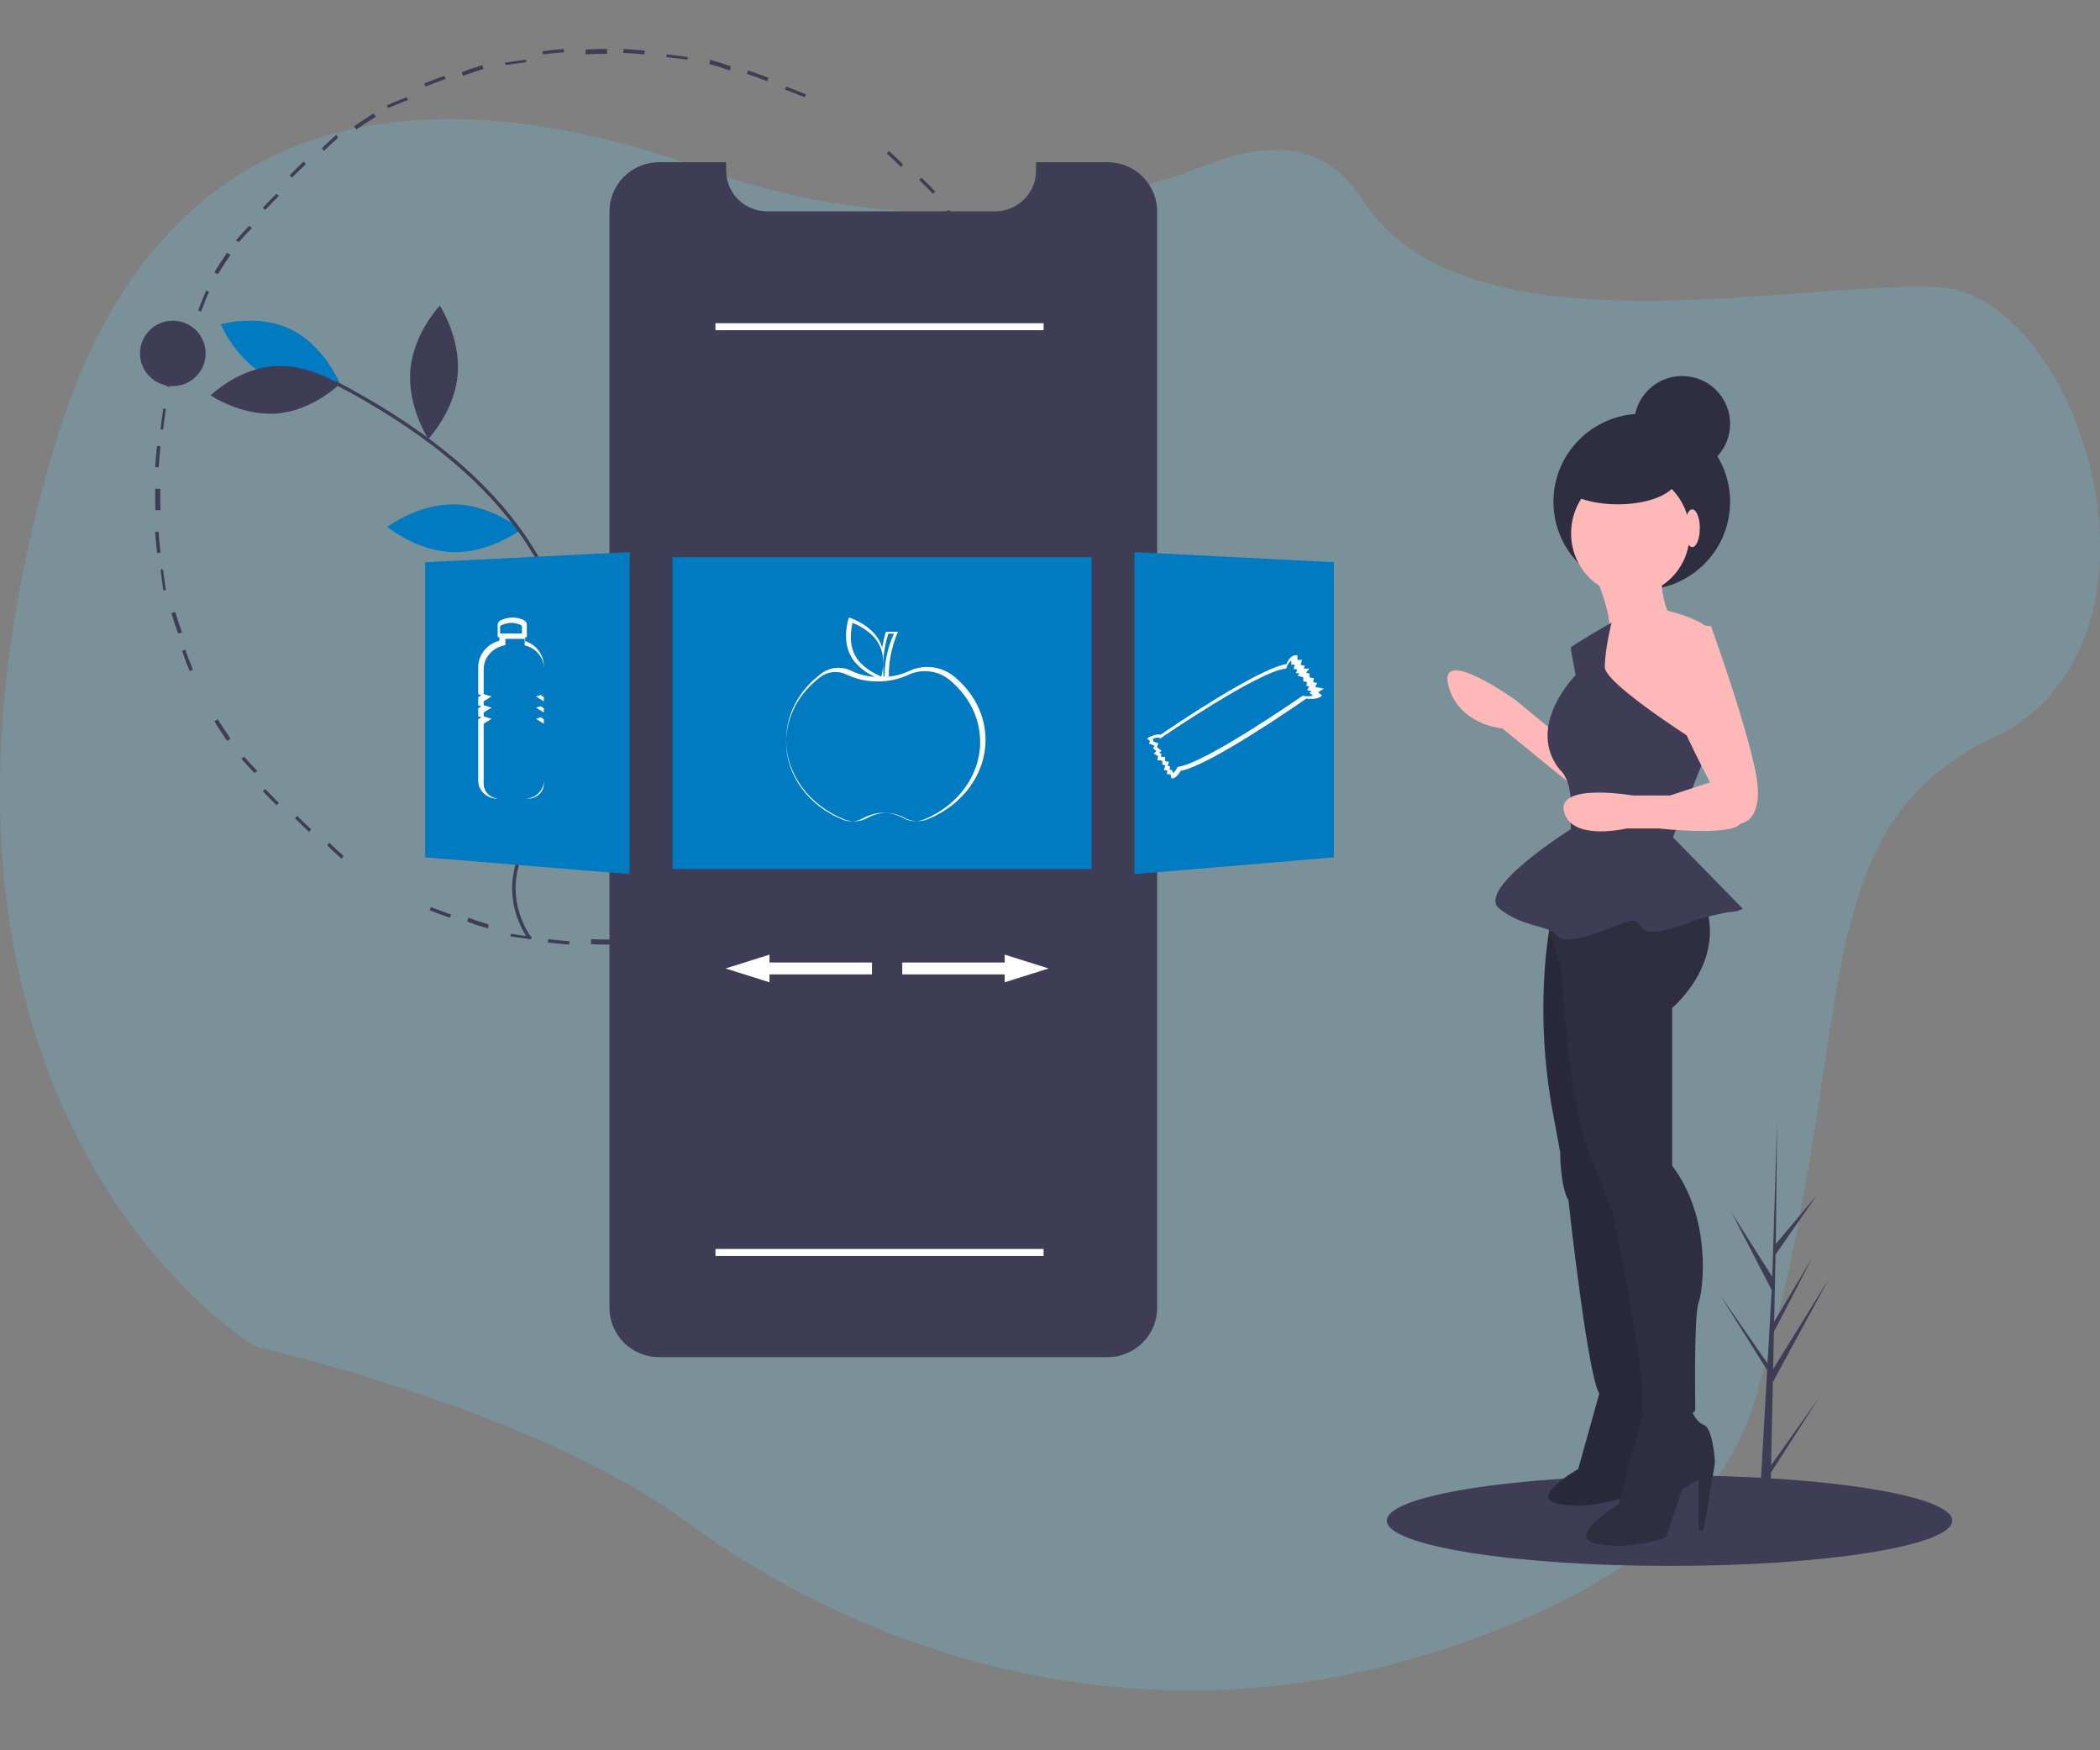<?xml version="1.0" encoding="UTF-8"?>
<svg width="300px" height="250px" viewBox="0 0 300 250" version="1.1" xmlns="http://www.w3.org/2000/svg" xmlns:xlink="http://www.w3.org/1999/xlink">
    <rect x="0" y="0" width="300" height="250" fill="#808080" stroke="none"/>
    <title>feature-allergy-app</title>
    <g id="feature-allergy-app" stroke="none" stroke-width="1" fill="none" fill-rule="evenodd">
        <g id="Group-4" transform="translate(0, 7)" fill-rule="nonzero">
            <path d="M173.185,16.295 C149.77,25.329 124.39,25.749 100.815,17.244 C67.402,5.194 23.767,2.11 7.598,57.328 C-19.999,151.666 36.459,185.339 36.459,185.339 C36.459,185.339 75.875,194.165 97.7,210.112 C128.701,232.763 166.668,240.335 202.433,229.713 C225.303,222.92 244.906,211.775 250.51,193.54 C266.183,142.54 256.233,111.886 284.599,98.44 C312.964,84.993 297.181,35.179 277.008,34.048 C256.835,32.918 209.309,44.472 194.606,21.49 C189.364,13.33 181.347,13.142 173.185,16.295 Z" id="Path" fill-opacity="0.2" fill="#67DAFF"></path>
            <g id="Group-2" transform="translate(20, 0)">
                <path d="M66.55,127.916 C65.841,127.916 65.126,127.9 64.423,127.869 L64.439,127.15 C65.448,127.194 66.477,127.207 67.491,127.187 L67.498,127.907 C67.182,127.913 66.866,127.916 66.55,127.916 Z M69.833,127.916 L69.804,127.401 C70.807,127.341 71.824,127.257 72.825,127.15 L72.878,127.663 C71.869,127.77 70.845,127.856 69.833,127.916 L69.833,127.916 Z M61.31,127.916 C60.299,127.842 59.278,127.746 58.274,127.628 L58.336,127.15 C59.332,127.266 60.346,127.362 61.349,127.435 L61.31,127.916 Z M76.029,127.15 L75.953,126.775 C76.947,126.662 77.948,126.53 78.929,126.384 L79.027,126.756 C78.039,126.904 77.03,127.036 76.029,127.15 L76.029,127.15 Z M55.884,127.15 C54.887,127.029 53.881,126.891 52.894,126.737 L53.001,126.384 C53.981,126.536 54.979,126.674 55.968,126.794 L55.884,127.15 Z M81.455,126.384 L81.333,125.798 C82.314,125.51 83.299,125.192 84.263,124.852 L84.408,125.431 C83.436,125.773 82.443,126.094 81.455,126.384 L81.455,126.384 Z M49.688,125.618 C48.704,125.319 47.714,124.99 46.744,124.64 L46.898,124.086 C47.86,124.433 48.843,124.76 49.819,125.056 L49.688,125.618 Z M87.651,124.086 L87.482,123.61 C88.447,123.281 89.417,122.926 90.366,122.554 L90.557,123.023 C89.601,123.398 88.623,123.755 87.651,124.086 L87.651,124.086 Z M44.26,124.086 C43.292,123.749 42.317,123.385 41.364,123.005 L41.564,122.554 C42.51,122.932 43.477,123.293 44.439,123.628 L44.26,124.086 Z M93.081,121.788 L92.863,121.39 C93.812,121.033 94.765,120.651 95.697,120.256 L95.937,120.646 C94.998,121.044 94.037,121.428 93.081,121.788 L93.081,121.788 Z M97.744,119.49 L97.475,118.984 C98.413,118.411 99.35,117.808 100.258,117.192 L100.549,117.685 C99.634,118.305 98.69,118.913 97.744,119.49 L97.744,119.49 Z M103.098,116.427 L102.855,115.994 C103.545,115.394 104.234,114.767 104.902,114.129 L105.161,114.548 C104.488,115.191 103.794,115.823 103.098,116.427 Z M28.814,115.661 C28.122,115.053 27.431,114.416 26.76,113.768 L27.027,113.363 C27.693,114.006 28.379,114.638 29.066,115.241 L28.814,115.661 Z M107.755,112.597 L107.467,112.224 C108.144,111.603 108.817,110.955 109.469,110.299 L109.773,110.656 C109.116,111.317 108.437,111.97 107.755,112.597 L107.755,112.597 Z M24.156,111.831 C23.476,111.199 22.8,110.543 22.148,109.879 L22.461,109.533 C23.109,110.192 23.779,110.843 24.454,111.47 L24.156,111.831 Z M112.418,108.767 L112.079,108.447 C112.743,107.804 113.4,107.138 114.031,106.469 L114.385,106.773 C113.749,107.448 113.087,108.119 112.418,108.767 Z M19.492,108.001 C18.826,107.349 18.168,106.675 17.536,105.998 L17.901,105.703 C18.528,106.375 19.181,107.044 19.842,107.691 L19.492,108.001 Z M115.55,104.171 L115.153,103.898 C115.801,103.238 116.438,102.557 117.048,101.873 L117.459,102.131 C116.845,102.82 116.202,103.506 115.55,104.171 L115.55,104.171 Z M16.357,103.405 C15.71,102.737 15.072,102.048 14.462,101.356 L14.886,101.107 C15.492,101.794 16.125,102.478 16.768,103.141 L16.357,103.405 Z M119.462,100.341 L118.997,100.033 C119.624,99.133 120.239,98.205 120.823,97.277 L121.302,97.565 C120.713,98.5 120.094,99.434 119.462,100.341 L119.462,100.341 Z M12.443,98.809 C11.816,97.898 11.202,96.961 10.618,96.022 L11.114,95.745 C11.693,96.677 12.302,97.607 12.924,98.511 L12.443,98.809 Z M122.438,94.98 L122.071,94.724 C122.473,93.804 122.864,92.859 123.233,91.916 L123.608,92.15 C123.237,93.101 122.843,94.053 122.438,94.98 L122.438,94.98 Z M124.816,89.618 L124.377,89.411 C124.759,88.472 125.126,87.511 125.467,86.554 L125.914,86.739 C125.57,87.703 125.201,88.672 124.816,89.618 L124.816,89.618 Z M7.087,88.852 C6.707,87.902 6.344,86.931 6.007,85.964 L6.472,85.788 C6.807,86.747 7.167,87.711 7.544,88.653 L7.087,88.852 Z M127.221,84.256 L126.683,84.096 C127.037,83.14 127.37,82.163 127.675,81.192 L128.22,81.33 C127.913,82.308 127.577,83.293 127.221,84.256 Z M5.446,83.49 C5.096,82.524 4.768,81.536 4.469,80.555 L5.038,80.426 C5.334,81.4 5.66,82.38 6.007,83.339 L5.446,83.49 Z M128.561,78.894 L128.22,78.78 C128.377,77.808 128.52,76.816 128.645,75.83 L128.989,75.922 C128.862,76.915 128.718,77.915 128.561,78.894 L128.561,78.894 Z M3.343,77.362 C3.19,76.378 3.052,75.375 2.932,74.381 L3.293,74.299 C3.412,75.285 3.549,76.28 3.701,77.257 L3.343,77.362 Z M130.213,72.767 L129.758,72.698 C129.881,71.71 129.986,70.702 130.068,69.703 L130.526,69.748 C130.443,70.755 130.338,71.771 130.213,72.767 L130.213,72.767 Z M2.445,72.001 C2.33,71.001 2.235,69.982 2.163,68.974 L2.652,68.937 C2.723,69.938 2.817,70.948 2.932,71.941 L2.445,72.001 Z M130.434,66.639 L129.758,66.616 C129.818,65.607 129.849,64.584 129.849,63.575 L130.526,63.575 C130.526,64.592 130.495,65.623 130.434,66.639 Z M2.201,65.873 C2.176,65.249 2.164,64.613 2.163,63.981 C2.163,63.59 2.168,63.199 2.178,62.809 L2.909,62.818 C2.899,63.205 2.895,63.593 2.895,63.981 C2.895,64.608 2.907,65.24 2.932,65.859 L2.201,65.873 Z M2.673,59.745 L2.163,59.714 C2.227,58.704 2.315,57.683 2.425,56.681 L2.932,56.736 C2.823,57.73 2.736,58.743 2.673,59.745 L2.673,59.745 Z M130.096,56.5 C130.008,55.672 129.886,55.269 129.758,54.445 L130.196,54.383 C130.326,55.214 130.437,55.847 130.526,56.681 L130.096,56.5 Z M3.305,54.383 L2.932,54.306 C3.048,53.309 3.182,52.305 3.331,51.32 L3.701,51.419 C3.553,52.397 3.419,53.394 3.305,54.383 Z M128.655,52.086 C128.526,51.101 128.379,50.111 128.22,49.141 L128.551,49.022 C128.711,49.999 128.858,50.997 128.989,51.989 L128.655,52.086 Z M4.284,48.256 L3.701,48.133 C3.993,47.151 4.316,46.162 4.662,45.192 L5.238,45.338 C4.895,46.3 4.574,47.282 4.284,48.256 Z M127.688,45.958 C127.378,44.989 127.04,44.014 126.683,43.06 L127.207,42.894 C127.568,43.855 127.908,44.838 128.22,45.815 L127.688,45.958 Z M6.481,42.894 L6.007,42.724 C6.34,41.755 6.701,40.781 7.078,39.83 L7.544,40.022 C7.17,40.966 6.812,41.932 6.481,42.894 L6.481,42.894 Z M125.475,40.596 C125.13,39.64 124.761,38.681 124.377,37.745 L124.808,37.532 C125.195,38.475 125.567,39.442 125.914,40.405 L125.475,40.596 Z M8.708,37.532 L8.313,37.313 C8.676,36.359 9.063,35.402 9.463,34.468 L9.85,34.709 C9.453,35.635 9.069,36.585 8.708,37.532 Z M123.239,35.234 C122.868,34.294 122.475,33.351 122.071,32.433 L122.432,32.17 C122.839,33.096 123.235,34.045 123.608,34.993 L123.239,35.234 Z M11.122,32.17 L10.618,31.9 C11.198,30.961 11.809,30.021 12.435,29.107 L12.924,29.398 C12.303,30.306 11.697,31.239 11.122,32.17 L11.122,32.17 Z M120.062,30.639 C119.473,29.71 118.856,28.785 118.228,27.889 L118.686,27.575 C119.318,28.477 119.94,29.409 120.534,30.345 L120.062,30.639 Z M14.124,27.575 L13.693,27.33 C14.301,26.637 14.936,25.946 15.582,25.277 L15.999,25.537 C15.358,26.201 14.727,26.887 14.124,27.575 Z M117.054,25.277 C116.44,24.593 115.801,23.914 115.153,23.257 L115.544,22.979 C116.196,23.641 116.841,24.325 117.459,25.014 L117.054,25.277 Z M17.907,22.979 L17.536,22.689 C18.166,22.01 18.822,21.335 19.486,20.681 L19.842,20.986 C19.183,21.635 18.532,22.305 17.907,22.979 Z M113.268,20.681 C112.633,20.011 111.974,19.347 111.31,18.708 L111.644,18.383 C112.313,19.027 112.976,19.696 113.616,20.371 L113.268,20.681 Z M21.698,18.383 L21.379,18.043 C22.031,17.377 22.704,16.718 23.382,16.085 L23.685,16.441 C23.013,17.068 22.344,17.722 21.698,18.383 Z M108.706,16.851 C108.052,16.196 107.376,15.55 106.698,14.931 L106.982,14.553 C107.664,15.177 108.345,15.828 109.004,16.488 L108.706,16.851 Z M26.264,14.553 L25.991,14.154 C26.658,13.507 27.348,12.868 28.04,12.255 L28.297,12.669 C27.61,13.276 26.925,13.91 26.264,14.553 Z M30.91,11.489 L30.603,11.021 C31.514,10.393 32.453,9.777 33.392,9.192 L33.678,9.674 C32.746,10.255 31.815,10.866 30.91,11.489 Z M35.47,8.426 L35.215,8.056 C36.147,7.653 37.103,7.262 38.056,6.894 L38.289,7.272 C37.344,7.637 36.395,8.025 35.47,8.426 Z M94.935,6.894 C94.002,6.501 93.046,6.122 92.094,5.767 L92.306,5.362 C93.265,5.72 94.229,6.102 95.169,6.497 L94.935,6.894 Z M40.802,5.362 L40.595,4.92 C41.546,4.537 42.518,4.171 43.486,3.83 L43.67,4.28 C42.71,4.619 41.745,4.982 40.802,5.362 Z M89.603,4.596 C88.653,4.227 87.681,3.876 86.714,3.551 L86.877,3.064 C87.852,3.391 88.831,3.746 89.788,4.117 L89.603,4.596 Z M46.135,3.83 L45.976,3.289 C46.945,2.935 47.933,2.601 48.914,2.298 L49.05,2.846 C48.077,3.147 47.096,3.478 46.135,3.83 Z M84.268,3.064 C83.3,2.728 82.313,2.415 81.333,2.134 L81.45,1.532 C82.437,1.815 83.432,2.131 84.408,2.469 L84.268,3.064 Z M52.238,2.298 L52.125,1.955 C53.111,1.799 54.115,1.656 55.11,1.532 L55.2,1.878 C54.212,2.001 53.216,2.143 52.238,2.298 Z M78.165,1.532 C77.181,1.389 76.178,1.262 75.184,1.154 L75.254,0.766 C76.255,0.875 77.266,1.003 78.259,1.147 L78.165,1.532 Z M57.572,0.766 L57.505,0.306 C58.508,0.184 59.528,0.08 60.536,0 L60.58,0.462 C59.579,0.542 58.568,0.644 57.572,0.766 Z M72.062,0.766 C71.061,0.666 70.043,0.589 69.035,0.538 L69.06,0 C70.075,0.052 71.101,0.13 72.11,0.23 L72.062,0.766 Z M63.676,0.766 L63.655,0.08 C64.593,0.027 65.55,0 66.498,0 L66.729,0.001 L66.728,0.687 L66.498,0.687 C65.557,0.687 64.607,0.714 63.676,0.766 L63.676,0.766 Z" id="Shape" fill="#3F3D56"></path>
                <path d="M145.31,23.207 L145.31,179.811 C145.306,183.695 142.132,186.844 138.218,186.844 L74.157,186.844 C72.276,186.847 70.471,186.107 69.141,184.788 C67.811,183.468 67.064,181.677 67.066,179.811 L67.066,23.207 C67.066,21.34 67.813,19.55 69.143,18.23 C70.473,16.91 72.276,16.169 74.157,16.169 L83.744,16.169 L83.744,17.389 C83.743,20.589 86.357,23.184 89.582,23.185 L122.163,23.185 C123.41,23.188 124.624,22.791 125.625,22.054 C125.827,21.908 126.019,21.749 126.2,21.576 C127.352,20.484 128.003,18.971 128.001,17.389 L128.001,16.169 L138.218,16.169 C140.099,16.169 141.903,16.91 143.233,18.23 C144.563,19.55 145.31,21.34 145.31,23.207 Z" id="Path" fill="#3F3D56"></path>
                <rect id="Rectangle" fill="#007AC1" x="76.08" y="72.582" width="59.855" height="44.555"></rect>
                <path d="M44.971,65.038 C50.248,65.142 54.446,68.637 54.446,68.637 C54.446,68.637 50.088,71.964 44.811,71.861 C39.534,71.757 35.336,68.262 35.336,68.262 C35.336,68.262 39.694,64.935 44.971,65.038 Z" id="Path" fill="#007AC1"></path>
                <path d="M18.439,46.894 C23.119,49.189 28.485,47.633 28.485,47.633 C28.485,47.633 26.264,42.355 21.584,40.06 C16.904,37.765 11.538,39.322 11.538,39.322 C11.538,39.322 13.759,44.599 18.439,46.894 Z" id="Path" fill="#007AC1"></path>
                <path d="M18.962,45.317 C24.04,44.881 28.485,47.899 28.485,47.899 C28.485,47.899 24.697,51.622 19.619,52.058 C14.541,52.493 10.096,49.476 10.096,49.476 C10.096,49.476 13.884,45.752 18.962,45.317 Z" id="Path" fill="#3F3D56"></path>
                <path d="M38.628,45.815 C38.17,51.074 41.177,55.694 41.177,55.694 C41.177,55.694 44.926,51.787 45.384,46.529 C45.842,41.27 42.836,36.65 42.836,36.65 C42.836,36.65 39.086,40.556 38.628,45.815 Z" id="Path" fill="#3F3D56"></path>
                <path d="M62.641,77.568 C59.745,82.231 60.741,88.032 60.741,88.032 C60.741,88.032 66.432,86.272 69.328,81.609 C72.223,76.945 71.227,71.144 71.227,71.144 C71.227,71.144 65.536,72.904 62.641,77.568 Z" id="Path" fill="#3F3D56"></path>
                <path d="M55.496,127.197 L55.904,126.924 C54.466,124.858 53.681,122.415 53.649,119.905 C53.66,116.235 55.48,112.84 57.24,109.556 C57.567,108.947 57.893,108.339 58.206,107.732 C59.521,105.257 60.569,102.651 61.332,99.958 C64.063,89.907 61.374,78.049 54.142,68.237 C48.404,60.454 39.851,53.647 27.994,47.43 L27.764,47.86 C39.553,54.043 48.052,60.802 53.744,68.525 C60.89,78.218 63.549,89.921 60.857,99.831 C60.102,102.491 59.067,105.065 57.768,107.51 C57.456,108.115 57.131,108.72 56.806,109.328 C55.017,112.663 53.168,116.113 53.156,119.904 C53.189,122.511 54.003,125.05 55.496,127.197 L55.496,127.197 Z" id="Path" fill="#3F3D56"></path>
                <ellipse id="Oval" fill="#3F3D56" cx="4.687" cy="43.477" rx="4.687" ry="4.671"></ellipse>
                <polygon id="Path" fill="#007AC1" points="69.95 117.855 40.744 115.46 40.744 73.3 69.95 71.863"></polygon>
                <polygon id="Path" fill="#007AC1" points="142.064 117.855 170.549 115.46 170.549 73.3 142.064 71.863"></polygon>
                <path d="M116.331,89.65 C114.534,88.153 111.982,87.84 109.853,88.856 C108.949,89.278 107.977,89.546 106.978,89.649 C106.953,87.564 107.35,85.494 108.147,83.554 L108.278,83.229 L106.541,83.229 L106.492,83.405 C106.298,84.091 106.146,84.787 106.035,85.489 C105.941,85.185 105.82,84.889 105.672,84.605 C104.454,82.276 101.64,81.324 101.521,81.284 L101.281,81.205 L101.204,81.438 C101.166,81.554 100.287,84.302 101.505,86.631 C102.377,88.298 104.067,89.26 105.001,89.686 C103.819,89.613 102.664,89.315 101.603,88.81 C100.252,88.138 98.622,88.271 97.407,89.151 C94.165,91.527 92.306,95.009 92.306,98.706 C92.306,103.562 95.567,108.008 100.613,110.035 C101.068,110.217 101.557,110.31 102.049,110.31 C102.734,110.31 103.405,110.132 103.994,109.795 C105.586,108.902 107.552,108.898 109.148,109.785 C110.176,110.37 111.429,110.455 112.532,110.015 C117.549,107.981 120.791,103.542 120.791,98.706 C120.791,95.244 119.207,92.028 116.331,89.65 Z M106.914,83.503 L107.703,83.503 C106.816,85.463 106.364,87.538 106.368,89.63 L106.228,89.63 C106.038,87.57 106.27,85.499 106.914,83.503 L106.914,83.503 Z M102.151,86.608 C101.191,84.82 101.612,82.69 101.798,81.971 C102.524,82.257 104.595,83.203 105.557,84.994 C106.517,86.781 106.096,88.911 105.91,89.63 C105.184,89.343 103.11,88.395 102.151,86.608 L102.151,86.608 Z M112.001,110.048 C111.035,110.437 109.937,110.361 109.037,109.843 C107.272,108.852 105.095,108.856 103.334,109.855 C102.436,110.375 101.339,110.453 100.372,110.067 C95.472,108.083 92.306,103.737 92.306,98.995 C92.306,95.39 94.108,91.989 97.251,89.666 C97.854,89.223 98.589,88.984 99.345,88.986 C99.903,88.985 100.453,89.115 100.949,89.363 C103.718,90.649 106.932,90.668 109.717,89.414 C111.683,88.468 114.04,88.76 115.699,90.155 C118.486,92.48 120.021,95.619 120.021,98.995 C120.021,103.717 116.873,108.055 112.001,110.048 L112.001,110.048 Z" id="Shape" fill="#FFFFFF"></path>
                <path d="M55.031,84.569 L55.031,84.001 L55.267,84.001 L55.267,82.233 C55.269,81.965 55.114,81.72 54.867,81.595 C53.821,81.074 52.697,81.075 51.526,81.598 C51.263,81.717 51.095,81.971 51.095,82.25 L51.095,84.001 L51.331,84.001 L51.331,84.515 C49.543,84.993 48.309,86.552 48.316,88.325 L48.316,92.152 L48.767,92.295 L48.316,92.581 L48.316,93.731 L48.767,93.875 L48.316,94.161 L48.316,95.311 L48.767,95.454 L48.316,95.741 L48.316,104.499 C48.318,105.921 49.526,107.074 51.016,107.076 L54.997,107.076 C56.484,107.074 57.689,105.924 57.691,104.505 L57.691,95.741 L57.241,95.454 L57.691,95.311 L57.691,94.161 L57.241,93.875 L57.691,93.731 L57.691,92.581 L57.241,92.295 L57.691,92.152 L57.691,88.127 C57.685,86.523 56.619,85.097 55.031,84.569 L55.031,84.569 Z M51.579,82.322 C52.603,81.851 53.539,81.847 54.439,82.31 C54.518,82.352 54.567,82.434 54.566,82.523 L54.566,83.488 L51.441,83.488 L51.441,82.54 C51.44,82.447 51.494,82.362 51.579,82.322 Z M57.691,92.132 L56.574,92.481 L57.691,93.18 L57.691,93.728 L56.574,94.078 L57.691,94.776 L57.691,95.325 L56.574,95.674 L57.691,96.372 L57.691,104.967 C57.69,106.131 56.684,107.074 55.443,107.076 L51.352,107.076 C50.107,107.074 49.099,106.128 49.098,104.961 L49.098,96.372 L50.214,95.674 L49.098,95.325 L49.098,94.776 L50.214,94.078 L49.098,93.728 L49.098,93.18 L50.214,92.481 L49.098,92.132 L49.098,88.618 C49.091,86.982 50.294,85.56 51.995,85.195 L52.196,85.152 L52.196,84.249 L54.957,84.249 L54.957,85.184 L55.145,85.236 C56.65,85.652 57.686,86.946 57.691,88.418 L57.691,92.132 Z" id="Shape" fill="#FFFFFF"></path>
                <path d="M169.107,91.365 L167.878,91.123 L168.167,90.554 L167.604,90.442 L167.701,89.865 L167.086,89.764 L167.086,89.217 L166.586,89.077 L167.06,88.493 L166.238,88.493 L166.409,88.071 L165.801,87.971 L166.008,87.259 L165.349,87.259 L165.349,86.595 L165.105,86.595 C164.336,86.595 163.907,87.494 163.766,87.854 C159.521,88.583 147.193,96.987 145.786,97.953 C145.202,97.767 144.335,98.204 144.154,98.301 L143.867,98.455 L144.281,98.862 L144.157,99.226 L144.916,99.505 L144.75,99.914 L145.227,100.306 L144.798,100.623 L145.444,101.005 L145.331,101.562 L146.052,101.664 L146.052,102.222 L146.471,102.304 L146.262,103.025 L146.727,103.025 L146.727,103.594 L147.181,103.594 L147.387,104.201 L147.598,104.159 C148.089,104.063 148.51,103.394 148.674,103.097 C152.763,102.379 165.387,93.637 166.616,92.781 C168.05,92.951 168.577,92.573 168.634,92.529 L168.867,92.345 L168.31,91.888 L169.107,91.365 Z M166.172,92.396 L166.078,92.384 L166.001,92.437 C165.864,92.533 152.245,101.971 148.363,102.514 L148.238,102.531 L148.182,102.641 C148.033,102.938 147.832,103.207 147.588,103.436 L147.431,102.976 L147.119,102.976 L147.119,102.419 L146.817,102.419 L146.991,101.823 L146.454,101.718 L146.454,101.15 L145.835,101.064 L145.914,100.681 L145.6,100.497 L145.937,100.25 L145.269,99.705 L145.484,99.176 L144.713,98.893 L144.781,98.692 L144.632,98.546 C144.993,98.399 145.429,98.29 145.616,98.4 L145.75,98.478 L145.878,98.39 C146.014,98.297 159.54,89.042 163.611,88.499 L163.762,88.479 L163.808,88.335 C163.878,88.113 164.126,87.552 164.477,87.36 L164.477,87.944 L164.968,87.944 L164.791,88.548 L165.332,88.636 L165.121,89.151 L165.64,89.151 L165.348,89.509 L166.184,89.743 L166.184,90.322 L166.718,90.409 L166.624,90.958 L167.018,91.035 L166.734,91.592 L167.422,91.727 L167.068,91.958 L167.577,92.374 C167.114,92.466 166.638,92.473 166.172,92.396 L166.172,92.396 Z" id="Shape" fill="#FFFFFF"></path>
                <polygon id="Path" fill="#FFFFFF" points="129.805 131.329 123.531 129.353 123.531 130.483 108.892 130.483 108.892 132.176 123.531 132.176 123.531 133.306"></polygon>
                <polygon id="Path" fill="#FFFFFF" points="83.652 131.329 89.926 129.353 89.926 130.483 104.565 130.483 104.565 132.176 89.926 132.176 89.926 133.306"></polygon>
                <rect id="Rectangle" fill="#FFFFFF" x="82.21" y="39.165" width="46.874" height="1"></rect>
                <rect id="Rectangle" fill="#FFFFFF" x="82.21" y="171.393" width="46.874" height="1"></rect>
                <ellipse id="Oval" fill="#3F3D56" cx="218.505" cy="210.199" rx="40.384" ry="6.468"></ellipse>
                <path d="M233.012,202.287 L239.822,192.696 L232.989,203.344 L232.965,204.45 C232.492,204.437 232.024,204.412 231.561,204.376 L232.367,190.182 L232.362,190.072 L232.374,190.051 L232.451,188.71 L225.716,177.958 L232.476,187.705 L232.492,187.989 L233.1,177.265 L227.346,166.161 L233.182,175.38 L233.875,153.142 L233.878,153.068 L233.878,153.141 L233.687,170.68 L239.512,163.759 L233.654,172.191 L233.449,181.795 L238.905,172.608 L233.42,183.207 L233.305,188.548 L241.221,175.761 L233.265,190.411 L233.012,202.287 Z" id="Path" fill="#3F3D56"></path>
                <ellipse id="Oval" fill="#2F2E41" cx="214.539" cy="64.677" rx="12.62" ry="12.576"></ellipse>
                <ellipse id="Oval" fill="#FFB8B8" cx="212.916" cy="69.168" rx="8.473" ry="8.803"></ellipse>
                <path d="M207.534,74.299 C207.534,74.299 211.245,82.725 209.39,83.636 C207.534,84.547 206.606,88.645 206.606,88.645 L211.477,98.665 L218.203,102.764 L222.147,102.764 C222.147,102.764 226.09,85.457 224.698,83.408 C223.306,81.358 218.203,80.22 218.203,80.22 C218.203,80.22 217.044,77.487 217.508,74.982 C217.972,72.477 207.534,74.299 207.534,74.299 Z" id="Path" fill="#FFB8B8"></path>
                <path d="M202.588,98 L196.5,92.987 C196.5,92.987 185.494,85.11 186.899,90.839 C188.304,96.568 194.626,97.045 194.626,97.045 L205.164,105.638 L202.588,98 Z" id="Path" fill="#FFB8B8"></path>
                <path d="M201.722,123.696 C201.722,123.696 198.92,135.392 201.722,151.298 L202.889,157.614 C202.889,157.614 202.889,162.526 204.057,164.397 C204.057,164.397 207.092,192.233 208.726,192.233 C210.361,192.233 215.498,191.298 215.965,190.596 C216.432,189.894 206.859,122.526 206.859,122.526 L201.722,123.696 Z" id="Path" fill="#2F2E41"></path>
                <path d="M201.722,123.696 C201.722,123.696 198.92,135.392 201.722,151.298 L202.889,157.614 C202.889,157.614 202.889,162.526 204.057,164.397 C204.057,164.397 207.092,192.233 208.726,192.233 C210.361,192.233 215.498,191.298 215.965,190.596 C216.432,189.894 206.859,122.526 206.859,122.526 L201.722,123.696 Z" id="Path" fill="#000000" opacity="0.1"></path>
                <path d="M209.117,189.718 L205.464,202.819 C205.464,202.819 198.156,206.978 202.67,207.81 C207.183,208.642 211.697,206.978 211.697,206.978 L213.846,200.948 L215.995,199.7 L215.995,206.147 L216.64,206.147 L218.145,197.62 C218.145,197.62 217.93,193.253 216.64,192.837 C215.35,192.421 214.706,190.134 214.706,190.134 L209.117,189.718 Z" id="Path" fill="#2F2E41"></path>
                <path d="M209.117,189.718 L205.464,202.819 C205.464,202.819 198.156,206.978 202.67,207.81 C207.183,208.642 211.697,206.978 211.697,206.978 L213.846,200.948 L215.995,199.7 L215.995,206.147 L216.64,206.147 L218.145,197.62 C218.145,197.62 217.93,193.253 216.64,192.837 C215.35,192.421 214.706,190.134 214.706,190.134 L209.117,189.718 Z" id="Path" fill="#000000" opacity="0.1"></path>
                <path d="M200.477,123.013 C200.477,123.013 202.364,129.988 203.072,131.15 C203.072,131.15 204.016,150.911 207.084,157.653 L210.387,166.255 C210.387,166.255 215.814,191.595 214.398,194.385 C214.398,194.385 221.713,196.012 222.185,194.385 C222.185,194.385 221.949,180.901 222.657,179.041 C223.365,177.181 224.545,166.952 218.882,159.513 L218.882,136.962 C218.882,136.962 227.848,129.523 222.657,119.991 C217.466,110.46 200.477,123.013 200.477,123.013 Z" id="Path" fill="#2F2E41"></path>
                <path d="M215.2,192.952 L211.235,207.851 C211.235,207.851 203.306,212.581 208.203,213.527 C213.101,214.473 217.999,212.581 217.999,212.581 L220.331,205.723 L222.663,204.304 L222.663,211.635 L223.363,211.635 L224.995,201.939 C224.995,201.939 224.762,196.972 223.363,196.499 C221.963,196.026 221.264,193.425 221.264,193.425 L215.2,192.952 Z" id="Path" fill="#2F2E41"></path>
                <path d="M210.227,81.924 C210.227,81.924 204.391,85.274 204.391,85.505 C204.391,85.737 205.086,89.442 205.086,89.442 C205.086,89.442 197.901,96.62 202.768,102.872 C202.768,102.872 204.391,104.03 204.391,107.735 L204.391,111.44 C204.391,111.44 190.715,120.007 194.192,122.786 C197.669,125.565 201.378,125.102 202.537,126.722 C203.696,128.343 210.418,125.333 211.809,124.87 C213.199,124.407 213.431,123.944 214.59,125.565 C215.749,127.186 222.239,124.407 222.239,124.407 C222.239,124.407 226.412,123.249 227.339,123.249 C227.912,123.242 228.472,123.082 228.962,122.786 L218.994,112.598 L223.978,99.978 C223.978,99.978 209.259,90.831 209.259,88.284 C209.259,85.737 210.227,81.924 210.227,81.924 Z" id="Path" fill="#3F3D56"></path>
                <path d="M219.03,81.924 C219.03,81.924 216.051,86.158 218.342,92.039 C220.634,97.921 224.302,104.743 224.302,104.743 L218.572,106.625 L213.3,106.625 C213.3,106.625 202.299,104.743 203.445,108.978 C204.591,113.212 212.383,111.33 212.383,111.33 L216.967,111.33 C216.967,111.33 227.281,112.506 228.656,110.624 C228.656,110.624 232.323,110.389 230.719,102.861 C229.115,95.333 224.43,82.447 224.43,82.447 L219.03,81.924 Z" id="Path" fill="#FFB8B8"></path>
                <ellipse id="Oval" fill="#2F2E41" cx="211.113" cy="61.263" rx="8.473" ry="3.773"></ellipse>
                <ellipse id="Oval" fill="#FFB8B8" cx="221.75" cy="68.449" rx="1.082" ry="2.695"></ellipse>
                <ellipse id="Oval" fill="#2F2E41" cx="220.308" cy="53.538" rx="6.851" ry="6.827"></ellipse>
            </g>
        </g>
    </g>
</svg>